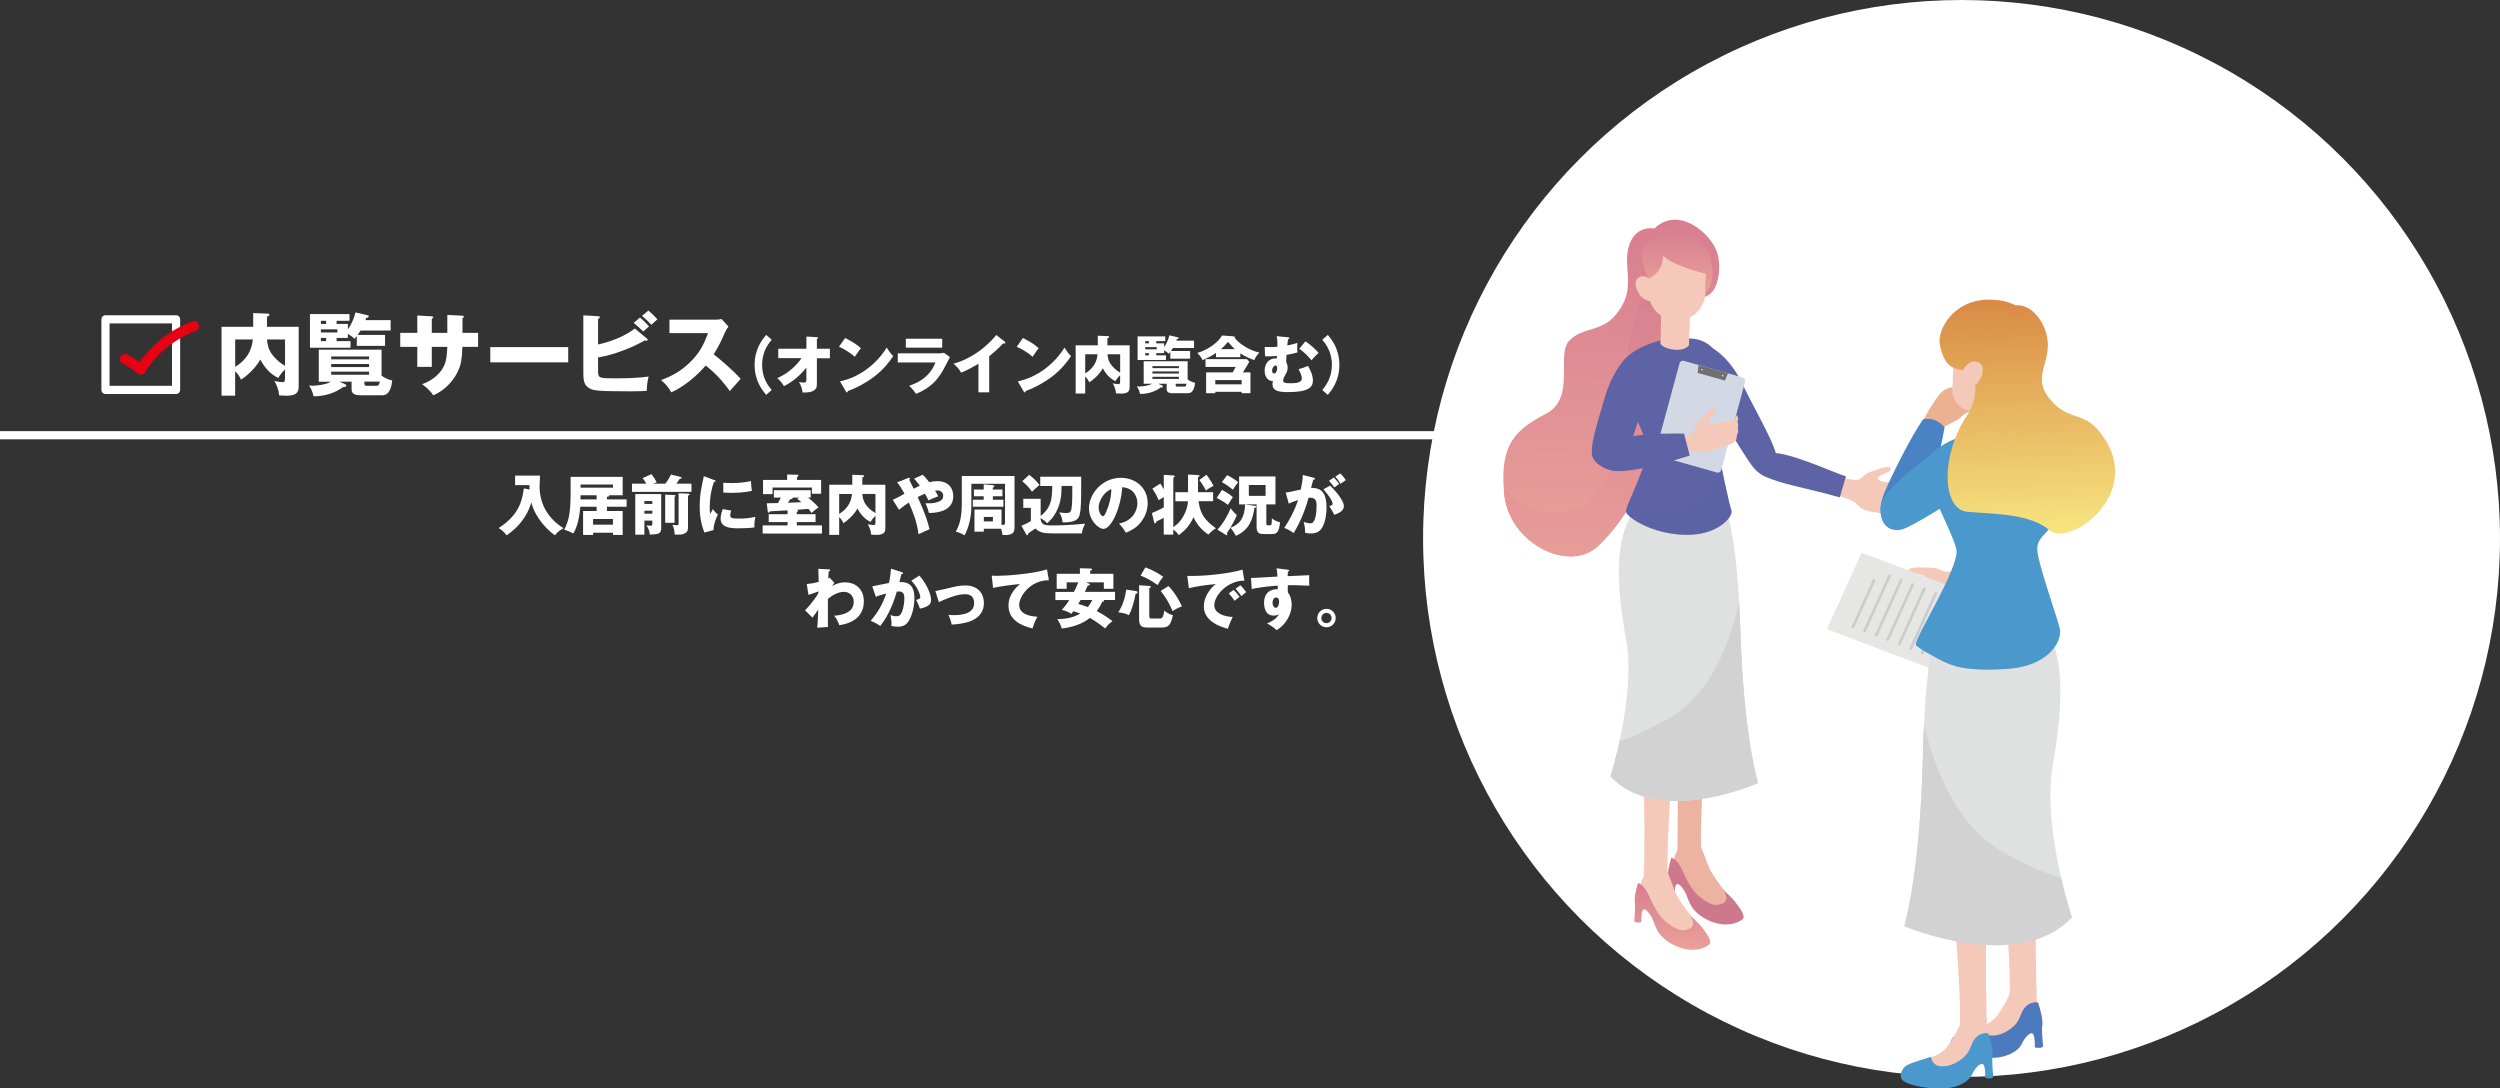 <?xml version="1.0" encoding="UTF-8"?><svg xmlns="http://www.w3.org/2000/svg" width="216.38mm" height="94.21mm" xmlns:xlink="http://www.w3.org/1999/xlink" viewBox="0 0 613.37 267.05"><rect x="0" y="0" width="613.37" height="267.05" fill="#333333" stroke="none"/><defs><clipPath id="d"><path d="M423.22,124.66s2.99,4.9,3.8,30.5c.81,25.6,4.32,36.95,4.32,36.95,0,0-24.5,10.91-36.21-1.62,0,0,6.34-20.07,3.81-33.75-2.52-13.69-2.34-23,.52-28.86l2.86-5.86,20.89,2.65Z" fill="none"/></clipPath><linearGradient id="e" x1="-835.18" y1="202.43" x2="-835.18" y2="218.44" gradientTransform="translate(-418.65 -8.65) rotate(-178.41) scale(1 -1)" gradientUnits="userSpaceOnUse"><stop offset="0" stop-color="#d77e90"/><stop offset="1" stop-color="#eaa199"/></linearGradient><linearGradient id="f" x1="-816.44" y1="39.5" x2="-816.44" y2="122.79" xlink:href="#e"/><clipPath id="g"><path d="M405.98,56.01s2.45-2.8,6.49-1.96c4.05,.83,7.98,4.91,8.91,8.19s.44,9.44-2.98,10.55c-3.43,1.12-7.91,5.39-7.48,9.99s.99,28.85-5.03,34.23c-6.02,5.38-7.02,10.62-13.94,17.06-6.92,6.43-21.61-.54-22.89-12.84-1.27-12.3,2.89-15.9,10.28-19.74,7.39-3.84,2.32-14.52,5.73-17.97,3.41-3.45,7.76-1.9,11.42-6.39,3.66-4.49,2.97-7.92,2.71-12.54-.25-4.63,1.63-9.14,6.76-8.56Z" fill="none"/></clipPath><linearGradient id="h" x1="-813.85" y1="52.97" x2="-813.85" y2="131.9" xlink:href="#e"/><clipPath id="i"><path d="M410.92,83.07c-6.94,.34-13.51,4.46-13.76,7.84s5.99,14.39,6.9,18.24c.91,3.85-5.55,15.26-5.12,16.5,.43,1.24,6.1,5.33,14.4,5.56,8.3,.24,11.94-4.62,11.47-5.91s-2.97-12.47-3.29-16.02,3.79-4.06,3.95-8.54-1.79-11.94-5.13-15.22c-2.49-2.45-4.74-2.69-9.42-2.46Z" fill="none"/></clipPath><linearGradient id="j" x1="-831.91" y1="42.19" x2="-831.91" y2="57.12" xlink:href="#e"/><linearGradient id="k" x1="-289.74" y1="240.99" x2="-289.74" y2="254.15" gradientTransform="translate(770.24 -5.14) rotate(-2.1)" xlink:href="#e"/><clipPath id="l"><path d="M475.77,152.16s-3.35,5.47-4.02,33.94c-.67,28.47-4.55,41.12-4.55,41.12,0,0,27.96,11.88,41.13-2.17,0,0-7.4-22.24-4.67-37.49,2.73-15.24,2.43-25.59-.88-32.08l-3.3-6.48-23.72,3.16Z" fill="none"/></clipPath><linearGradient id="m" x1="-418.69" y1="66.2" x2="-418.69" y2="82.79" gradientTransform="translate(73.29 -5.14) rotate(-177.9) scale(1 -1)" xlink:href="#e"/><linearGradient id="n" x1="-103.4" y1="74.6" x2="-103.4" y2="132.62" gradientTransform="translate(597.02 -5.14) rotate(-2.1)" gradientUnits="userSpaceOnUse"><stop offset="0" stop-color="#d98a45"/><stop offset="1" stop-color="#f7e57f"/></linearGradient></defs><g isolation="isolate"><g id="b"><g id="c"><g><rect x="25.88" y="78.34" width="17.32" height="17.32" fill="none" stroke="#fff" stroke-linecap="round" stroke-linejoin="round" stroke-width="2"/><g><path d="M73.28,80.17v14.46c0,1.06,0,2.46-2.95,2.46-.55,0-1.3-.07-1.83-.09-.18-1.63-.64-2.6-1.17-3.52,.53,.13,1.76,.29,2.02,.29,.29,0,.57-.13,.57-.81v-2.31c-.13,.13-.95,.86-1.65,2.07-1.34-.62-3.12-1.98-4.4-4.53-1.23,2.27-3.7,4.36-4.75,4.95-.37-.84-.68-1.3-1.43-2.07v6.01h-3.34v-16.9h7.77v-3.37l3.56,.13c.26,0,.42,.13,.42,.31,0,.22-.29,.35-.59,.44v2.49h7.77Zm-15.58,9.83c3.81-2.31,4.18-5.46,4.33-6.71h-4.33v6.71Zm7.81-6.71c.11,1.41,.42,2.55,1.21,3.61,.57,.77,1.52,1.89,3.21,2.84v-6.45h-4.42Z" fill="#fff"/><path d="M88.37,96.96c-.62,0-2.11,0-2.11-1.41v-1.91h-2.99l1.19,.51c.18,.09,.51,.22,.51,.46,0,.31-.44,.35-.86,.37-1.72,1.34-4.38,2.27-7.17,2.25-.24-1.06-.59-1.87-1.12-2.68,.31,.04,.51,.09,.81,.09,.64,0,3.32-.2,4.53-.99h-2.95v-7.86h15.4v6.38c1.21,.86,2.02,1.03,2.62,1.17-.13,1.08-.46,3.63-2.4,3.63h-5.46Zm-3.01-17.49v1.34c.24-.35,1.34-1.98,1.85-4.16l3.01,.7c.15,.04,.26,.11,.26,.22,0,.26-.33,.4-.64,.42-.04,.18-.13,.4-.18,.55h6.18v2.55h-7.37c-.13,.2-.29,.46-.73,1.08h6.73v2.68h-6.93v-2.44c-.11,.18-.4,.53-.53,.73-.48-.46-.68-.64-1.67-1.23v.99h-2.75v.79h3.41v1.63h-9.95v-8.27h9.7v1.65h-3.17v.77h2.75Zm-5.35,0v-.77h-1.28v.77h1.28Zm-1.28,1.32v.77h4.05v-.77h-4.05Zm0,2.11v.79h1.28v-.79h-1.28Zm11.82,5.26v-.7h-9.29v.7h9.29Zm-9.29,1.14v.75h9.29v-.75h-9.29Zm0,1.89v.75h9.29v-.75h-9.29Zm11.24,3.45c.35,0,.53-.24,.68-1.01h-3.78v.51c0,.29,.11,.51,.53,.51h2.57Z" fill="#fff"/><path d="M109.75,77.26l3.72,.2c.18,0,.33,.07,.33,.22,0,.24-.22,.35-.33,.4v3.59h3.83v3.43h-3.85c-.11,3.32-.48,4.4-.68,4.97-1.01,2.9-3.48,5.7-6.49,6.91-.86-1.39-2.16-2.31-2.71-2.73,3.85-1.36,5.13-3.96,5.39-4.53,.64-1.43,.7-2.84,.79-4.62h-3.81v4.91h-3.56v-4.91h-4.18v-3.43h4.18v-4.27l3.45,.2c.2,.02,.46,.02,.46,.26,0,.15-.18,.24-.35,.35v3.45h3.81v-4.4Z" fill="#fff"/><path d="M139.41,85.16v3.74h-19.12v-3.74h19.12Z" fill="#fff"/><path d="M158.66,83.01c.13,.11,.26,.22,.26,.33s-.15,.26-.33,.26c-.11,0-.18-.02-.44-.07-2.95,1.76-7.92,3.65-11.42,4.16v3.5c0,1.63,.53,1.63,4.29,1.63,2.71,0,5.41-.07,8.12-.44-.33,1.32-.44,2.38-.46,3.52-.79,.04-1.91,.11-3.92,.11-8.82,0-9.24-.24-10.19-.77-1.28-.7-1.45-1.98-1.45-3.67v-14.21l3.61,.22c.26,.02,.44,.02,.44,.22,0,.22-.22,.35-.44,.48v6.23c2.4-.51,6.29-1.76,9.02-3.92l2.9,2.42Zm-1.65-5.1c.68,.53,1.8,1.65,2.24,2.16-.13,.11-.97,.84-1.43,1.25-.31-.29-1.39-1.36-2.35-2.11l1.54-1.3Zm2.05-1.72c.68,.53,1.8,1.63,2.22,2.16-.4,.33-1.08,.97-1.47,1.34-.26-.31-1.3-1.36-2.29-2.2l1.54-1.3Z" fill="#fff"/><path d="M164.25,81.73v-3.3h11.24c.35,0,1.14-.04,1.52-.18l1.72,1.87c-.18,.22-.51,.68-.84,1.41-.81,1.85-1.69,3.7-2.79,5.39,.92,.7,4.95,4.05,6.6,6.03-.73,.84-1.91,2.16-2.64,2.99-.81-1.12-2.66-3.7-5.92-6.27-2.11,2.53-5.57,5.37-8.45,6.58-.84-1.39-1.3-2-2.51-3.01,2.84-1.01,5.02-2.31,7.15-4.4,2.51-2.42,3.41-4.58,4.4-7.11h-9.48Z" fill="#fff"/><path d="M189.34,83.35c-.77,.92-2.36,2.86-2.36,6.17s1.59,5.25,2.36,6.17l-1.37,1.19c-.92-1.11-2.83-3.43-2.83-7.36s1.91-6.25,2.83-7.36l1.37,1.19Z" fill="#fff"/><path d="M190.95,87.89v-2.33h6.9v-2.99l2.57,.15c.17,.02,.29,.02,.29,.17,0,.14-.17,.23-.29,.28v2.39h3.19v2.33h-3.19v6.34c0,.77-.17,1.32-1.02,1.72-.15,.08-.94,.43-2.48,.35-.18-1.14-.37-1.69-.89-2.6,.55,.12,.82,.17,1.15,.17,.63,0,.66-.29,.66-.91v-2.79c-2.23,2.88-4.67,4.14-5.5,4.57-.06-.09-.72-1.28-1.66-1.96,2.89-1.23,4.96-3.4,5.97-4.91h-5.71Z" fill="#fff"/><path d="M207.36,82.92c2.59,1.32,3.39,2.09,3.85,2.52-.37,.45-.48,.62-1.49,2.09-1.65-1.42-3.11-2.11-3.88-2.46l1.52-2.16Zm-1.26,10.64c4.39-.91,8.71-3.88,11.46-8.28,.66,1.05,.92,1.43,1.59,2.09-.89,1.32-2.31,3.26-4.79,5.13-1.4,1.06-3.86,2.56-6.34,3.43,0,.17-.08,.34-.22,.34-.09,0-.15-.05-.25-.21l-1.45-2.49Z" fill="#fff"/><path d="M230.26,86.69c.48,0,.88-.02,1.32-.14l1.49,1.06c-.26,.49-1.39,2.68-1.63,3.11-1.56,2.72-3.22,4.46-6.7,5.91-.43-.72-1.2-1.54-1.68-1.99,1.42-.49,4.93-1.71,6.45-5.71h-9.24v-2.25h9.98Zm.91-3.59v2.2h-8.93v-2.2h8.93Z" fill="#fff"/><path d="M242.71,96.25h-2.65v-7.01c-1.37,.83-2.77,1.6-4.26,2.19-.45-.85-1.14-1.62-1.85-2.2,5.87-1.66,9.55-5.85,10.48-7.05l2.05,1.62c.09,.06,.18,.15,.18,.29s-.12,.2-.25,.2c-.08,0-.14,0-.31-.05-1.09,1.31-3.31,3.08-3.4,3.16v8.85Z" fill="#fff"/><path d="M250.98,82.92c2.59,1.32,3.39,2.09,3.85,2.52-.37,.45-.48,.62-1.49,2.09-1.65-1.42-3.11-2.11-3.88-2.46l1.52-2.16Zm-1.26,10.64c4.39-.91,8.71-3.88,11.46-8.28,.66,1.05,.92,1.43,1.59,2.09-.89,1.32-2.31,3.26-4.79,5.13-1.4,1.06-3.86,2.56-6.34,3.43,0,.17-.08,.34-.22,.34-.09,0-.15-.05-.25-.21l-1.45-2.49Z" fill="#fff"/><path d="M277.16,84.73v10.12c0,.74,0,1.72-2.06,1.72-.38,0-.91-.05-1.28-.06-.12-1.14-.45-1.82-.82-2.46,.37,.09,1.23,.2,1.42,.2,.2,0,.4-.09,.4-.57v-1.62c-.09,.09-.66,.6-1.16,1.45-.94-.43-2.19-1.39-3.08-3.17-.86,1.58-2.59,3.05-3.33,3.46-.26-.58-.48-.91-1-1.45v4.2h-2.34v-11.82h5.43v-2.36l2.49,.09c.18,0,.29,.09,.29,.22,0,.15-.2,.25-.42,.31v1.74h5.43Zm-10.9,6.88c2.66-1.62,2.93-3.82,3.03-4.7h-3.03v4.7Zm5.47-4.7c.08,.99,.29,1.79,.85,2.52,.4,.54,1.06,1.32,2.25,1.99v-4.51h-3.09Z" fill="#fff"/><path d="M287.72,96.48c-.43,0-1.48,0-1.48-.99v-1.34h-2.09l.83,.35c.12,.06,.35,.15,.35,.32,0,.22-.31,.25-.6,.26-1.2,.94-3.06,1.59-5.02,1.57-.17-.74-.42-1.31-.79-1.88,.21,.03,.35,.06,.57,.06,.45,0,2.33-.14,3.17-.69h-2.06v-5.5h10.78v4.46c.85,.6,1.42,.72,1.83,.82-.09,.75-.32,2.54-1.68,2.54h-3.82Zm-2.11-12.24v.94c.17-.25,.94-1.39,1.29-2.91l2.11,.49c.11,.03,.18,.08,.18,.15,0,.18-.23,.28-.45,.29-.03,.12-.09,.28-.12,.38h4.33v1.79h-5.16c-.09,.14-.2,.32-.51,.75h4.71v1.88h-4.85v-1.71c-.08,.12-.28,.37-.37,.51-.34-.32-.48-.45-1.17-.86v.69h-1.92v.55h2.39v1.14h-6.96v-5.79h6.79v1.16h-2.22v.54h1.92Zm-3.74,0v-.54h-.89v.54h.89Zm-.89,.92v.54h2.83v-.54h-2.83Zm0,1.48v.55h.89v-.55h-.89Zm8.27,3.68v-.49h-6.5v.49h6.5Zm-6.5,.8v.52h6.5v-.52h-6.5Zm0,1.32v.52h6.5v-.52h-6.5Zm7.87,2.42c.25,0,.37-.17,.48-.71h-2.65v.35c0,.2,.08,.35,.37,.35h1.8Z" fill="#fff"/><path d="M304.31,87.64h-5.97v-1.05c-1.25,.85-2.33,1.35-3.29,1.77-.29-.66-.77-1.25-1.29-1.76,.82-.25,4.33-1.45,6.08-4.29l2.77,.2c.14,.01,.38,.08,.38,.26,0,.05-.02,.12-.03,.15,.52,.75,2.71,2.8,6.02,3.6-.65,.72-.92,1.08-1.25,1.83-.96-.34-2.08-.8-3.42-1.66v.94Zm-6.14,8.48v.35h-2.25v-5.11h6.51c.43-.74,.49-.85,.75-1.34h-7.41v-1.91h10.15l.6,.63c-.45,.8-.72,1.26-1.57,2.62h1.85v5.11h-2.17v-.35h-6.47Zm6.47-1.82v-1.05h-6.47v1.05h6.47Zm-1.68-8.65c-.38-.35-.68-.63-1.68-1.77-.25,.29-.85,1.03-1.72,1.77h3.4Z" fill="#fff"/><path d="M315.98,82.75c.14,.02,.37,.05,.37,.23,0,.15-.11,.2-.35,.26-.05,.34-.14,1.25-.17,1.51,1.28-.23,2.11-.52,2.46-.63-.02,.34-.03,.8-.03,1.14,0,.49,.05,.89,.08,1.2-.94,.28-1.59,.42-2.69,.6-.05,.52-.06,.68-.08,1.75,.14,.29,.35,.72,.35,1.37,0,.6-.15,1.02-.37,1.4-.4,.72-.74,1.34-.74,1.8,0,.43,.28,.65,1.85,.65,1.48,0,2.74-.2,2.74-1.2,0-.62-.28-1.22-.79-2.26,.63-.15,1.65-.49,2.28-.82,1.09,1.83,1.23,2.94,1.23,3.62,0,1.69-1.17,2.83-6.13,2.83-2.59,0-3.79-.43-3.79-1.96,0-.32,.08-.54,.12-.74-.75,.05-2.05-.57-2.05-2.57,0-1.52,.91-3,2.65-3,.14,0,.23,0,.34,.02,.02-.09,.03-.54,.03-.63-.49,.05-1.96,.15-2.91,.09l-.09-2.29c.35,.02,.74,.03,1.31,.03,.79,0,1.34-.03,1.79-.08,.05-1.66-.01-1.89-.18-2.6l2.77,.28Zm-3.88,8.18c0,.42,.23,.71,.51,.71,.46,0,.75-.71,.75-1.31,0-.12,0-.66-.46-.66-.35,0-.8,.65-.8,1.26Zm8.16-7.17c1.05,.58,2.63,2.06,3.25,2.83-.63,.55-.83,.77-1.75,1.8-.23-.29-1.45-1.82-2.99-2.8l1.49-1.83Z" fill="#fff"/><path d="M325.78,82.16c.92,1.11,2.83,3.43,2.83,7.36s-1.91,6.25-2.83,7.36l-1.36-1.19c.75-.92,2.34-2.86,2.36-6.17,0-3.31-1.6-5.25-2.36-6.17l1.36-1.19Z" fill="#fff"/></g><path d="M30.04,89.15c1.3,.68,2.52,1.47,3.65,2.41,.61,.51,1.52,.49,1.96-.25,2.74-4.58,7.3-8.25,12.31-10.07,1.5-.54,.85-2.96-.66-2.41-5.63,2.04-10.72,6.06-13.8,11.22l1.96-.25c-1.29-1.08-2.66-2.02-4.15-2.8s-2.69,1.41-1.26,2.16h0Z" fill="#e60012"/><g><path d="M129.92,120.09c-.02-.54-.02-.69-.03-1.06h-3.51v-2.35h6.11c-.02,.42-.11,2.26-.11,2.62,0,4.87,2.59,8.26,5.87,10.28-.94,.54-1.54,1.01-2.1,1.75-1.98-1.38-4.88-4.39-5.79-8.07-.53,1.79-1.78,5.11-6.05,8.08-.7-.86-1.12-1.26-1.97-1.79,4.91-3.15,5.76-6.55,6.19-9.72l1.38,.26Z" fill="#fff"/><path d="M153.74,122.52v1.81h-4.83v1.04h3.86v5.87h-2.37v-.53h-4.88v.53h-2.46v-5.87h3.33v-1.04h-4.03c-.02,.38-.27,4.37-1.71,6.55-.98-.51-1.3-.66-2.23-.9,1.01-2.06,1.58-3.58,1.58-9.22v-3.76h12.77v4.51h-3.36s.06,.06,.06,.1c0,.22-.38,.27-.56,.29v.62h4.83Zm-7.36,0v-1.01h-3.94c0,.45,0,.53-.02,1.01h3.95Zm-3.94-3.65v.77h7.96v-.77h-7.96Zm3.07,9.86h4.88v-1.39h-4.88v1.39Z" fill="#fff"/><path d="M163.24,118.68c.14-.18,.86-1.14,1.38-2.26l2.4,.61c.11,.03,.22,.08,.22,.19,0,.18-.22,.26-.46,.22-.42,.66-.58,.93-.8,1.23h3.67v2h-14.6v-2h3.52c-.42-.75-.66-1.06-.91-1.36l2.16-.98c.56,.69,.9,1.23,1.3,2l-.86,.34h2.99Zm-5.14,9.03v3.46h-2.24v-9.96h6.37v8.39c0,1.31-.69,1.5-2.8,1.57-.06-.86-.32-1.47-.82-2.27,.24,.02,.72,.08,.96,.08,.3,0,.48-.03,.48-.51v-.75h-1.95Zm1.95-4.07v-.71h-1.95v.71h1.95Zm0,2.38v-.72h-1.95v.72h1.95Zm5.46-4.56c.14,0,.24,.05,.24,.16,0,.08-.1,.18-.24,.27v6.37h-2.31v-6.9l2.31,.1Zm3.38-.34c.14,0,.29,.03,.29,.18,0,.11-.18,.21-.38,.32v7.64c0,.59,0,1.1-.69,1.55-.58,.38-1.26,.37-2.59,.35,0-.61-.13-1.54-.53-2.4,.27,.03,.86,.11,1.1,.11,.4,0,.4-.26,.4-.45v-7.41l2.4,.11Z" fill="#fff"/><path d="M175.17,117.75c.3,.11,.43,.16,.43,.27,0,.14-.32,.18-.43,.19-.48,1.42-1.04,3.25-1.04,6.61,0,.66,.03,.83,.11,1.28,.1-.18,.48-.88,.67-1.2,.46,.72,.98,1.14,1.23,1.31-.4,.75-1.14,2.61-1.06,3.83l-2.27,.61c-.54-1.5-1.14-3.28-1.14-6.4,0-2.9,.45-4.88,1.02-7.43l2.46,.93Zm4.23,7.52c-.1,.27-.24,.82-.24,1.14,0,.7,.38,.82,2.22,.82,1.07,0,2.48-.06,3.95-.43-.29,1.18-.24,2.38-.24,2.61-1.1,.16-2.91,.21-4.05,.21-2.38,0-4.23-.42-4.23-2.37,0-.21,0-1.12,.53-2.35l2.05,.38Zm-1.94-6.83c.48,.03,1.12,.08,2.08,.08,2.64,0,4.1-.37,4.71-.51,.02,.26,.08,1.67,.22,2.43-.66,.13-2.34,.48-4.93,.48-.94,0-1.57-.05-2.08-.08v-2.4Z" fill="#fff"/><path d="M195.49,126.15h4.61v1.94h-4.61v.82h6.18v1.99h-14.55v-1.99h6.11v-.82h-4.63v-1.94h4.63v-.94c-1.86,.11-2.11,.13-4.34,.24-.03,.1-.1,.32-.29,.32-.18,0-.22-.21-.24-.34l-.24-1.95c.9-.02,2.15-.05,2.77-.06,.35-.66,.51-.94,.69-1.33h-1.71v-1.83h9.03v1.83h-.66c.56,.42,2,1.62,2.58,2.4-.42,.26-1.38,.99-1.71,1.38-.18-.27-.38-.58-.75-1.02-1.39,.13-1.54,.13-2.85,.22,.21,.05,.3,.08,.3,.21s-.08,.19-.32,.32v.56Zm5.97-8.4v3.39h-2.26v-1.52h-9.65v1.62h-2.34v-3.49h5.91v-1.33l2.53,.05c.14,0,.24,.06,.24,.21,0,.13-.1,.19-.32,.32v.75h5.89Zm-5.44,4.34h-1.57s.03,.06,.03,.1c0,.22-.3,.27-.61,.32-.05,.08-.37,.54-.56,.83,2-.06,2.22-.08,3.33-.13-.66-.53-.72-.58-1.02-.8l.4-.32Z" fill="#fff"/><path d="M217.22,118.92v10.52c0,.77,0,1.79-2.14,1.79-.4,0-.95-.05-1.33-.06-.13-1.18-.46-1.89-.85-2.56,.38,.1,1.28,.21,1.47,.21,.21,0,.42-.1,.42-.59v-1.68c-.1,.1-.69,.62-1.2,1.5-.98-.45-2.27-1.44-3.2-3.3-.9,1.65-2.69,3.17-3.46,3.6-.27-.61-.5-.94-1.04-1.5v4.37h-2.43v-12.29h5.65v-2.45l2.59,.1c.19,0,.3,.1,.3,.22,0,.16-.21,.26-.43,.32v1.81h5.65Zm-11.33,7.16c2.77-1.68,3.04-3.97,3.15-4.88h-3.15v4.88Zm5.68-4.88c.08,1.02,.3,1.86,.88,2.62,.42,.56,1.1,1.38,2.34,2.06v-4.69h-3.22Z" fill="#fff"/><path d="M219.04,122.63c.75-.32,1.26-.59,2.87-1.5-.58-1.04-.98-1.78-1.79-2.8l2.66-1.04c.06-.03,.14-.06,.26-.06,.1,0,.22,.02,.22,.21,0,.11-.1,.18-.19,.24,.29,.64,.78,1.62,1.09,2.22,.43-.22,.77-.4,1.52-.74-.67-.93-1.06-1.33-1.42-1.71l2.11-.98c.3,.27,.78,.74,1.62,1.84,.64-.16,1.25-.26,1.92-.26,3.09,0,3.97,2.03,3.97,3.67,0,3.57-3.65,4.11-5.96,4.15-.27-1.01-.4-1.41-.86-2.4,1.14,.05,1.76,0,2.38-.13,1.97-.43,1.97-1.26,1.97-1.73,0-.8-.62-1.28-1.39-1.28-.19,0-.46,.03-.61,.05,.37,.58,.59,1.02,.77,1.38-.91,.32-1.82,.74-2.42,1.01-.18-.43-.35-.86-.8-1.63-.75,.29-1.31,.56-1.81,.82,1.76,3.75,2.62,6.53,2.91,7.88-.43,.16-2.32,1.06-2.71,1.23-.37-3.15-1.39-5.51-2.38-7.78-.99,.67-1.18,.82-2.39,1.78l-1.54-2.42Z" fill="#fff"/><path d="M241.38,129.72v.72h-2.3v-5.43h6.64v3.76c.85,.06,.86-.03,.86-.83v-9.24h-8.26v5.59c0,2.35-.54,4.99-1.68,7.06-.82-.53-1.49-.75-2.13-.93,1.2-2.13,1.47-4.23,1.47-7.33v-6.31h12.93v12.49c0,.98,0,2.18-2.94,1.99-.08-.54-.16-1.06-.38-1.54h-4.21Zm4.56-9.62v1.65h-2.34v.85h2.59v1.73h-7.51v-1.73h2.67v-.85h-2.4v-1.65h2.4v-1.26l2.22,.19c.14,.02,.38,.05,.38,.26,0,.16-.14,.24-.37,.38v.43h2.34Zm-4.56,6.72v1.1h2.23v-1.1h-2.23Z" fill="#fff"/><path d="M255.22,119.22v-2.26h10.05c0,5.65,0,7.79-.38,9.33-.42,1.7-2.1,1.87-4.19,1.87-.06-.88-.3-1.55-.8-2.46,.59,.1,1.07,.16,1.65,.16,.64,0,1.2,0,1.36-1.2,.18-1.26,.18-2.66,.18-5.44h-2.64c-.03,1.92-.06,3.79-1.14,6.02-.9,1.87-2,2.79-2.42,3.14-.4-.48-.94-.9-1.57-1.28v.32c.22,1.49,1.25,1.49,2.98,1.49s3.86-.06,7.92-.42c-.72,1.49-.74,1.95-.75,2.37h-7.3c-2.03,0-3.27-.22-4.11-1.22-.29,.21-1.52,1.04-1.78,1.22-.03,.29-.1,.45-.24,.45s-.26-.18-.3-.27l-1.14-2.05c.35-.16,1.65-.67,2.32-1.17v-3.22h-1.86v-2.22h4.26v4.21c2.74-2.18,2.79-4.42,2.85-7.36h-2.95Zm-2.72-2.72c1.22,.93,1.5,1.22,2.54,2.47-.21,.19-1.15,1.01-1.33,1.17-.22,.21-.35,.35-.51,.51-.75-1.12-1.31-1.63-2.39-2.59l1.68-1.55Z" fill="#fff"/><path d="M274.56,128.44c3.47-.64,4.5-3.33,4.5-4.99,0-1.3-.69-3.68-3.7-3.92-.5,5.86-2.91,10.23-4.61,10.23-1.25,0-3.57-2.11-3.57-5.07,0-3.44,3.14-7.46,7.84-7.46,3.5,0,6.56,2.38,6.56,6.21,0,.74-.06,2.79-1.89,4.95-.98,1.14-2.11,1.73-3.47,2.32-.53-.93-.88-1.41-1.67-2.26Zm-5.01-3.95c0,1.23,.69,2.16,1.02,2.16,.38,0,.69-.72,.86-1.14,.69-1.58,1.22-3.42,1.23-5.51-1.86,.69-3.12,3.04-3.12,4.48Z" fill="#fff"/><path d="M288.37,122.97v-2.22h3.11v-4.32l2.53,.13c.14,0,.29,.02,.29,.19,0,.16-.13,.21-.37,.32v3.68h3.71v2.22h-3.58c.43,3.2,1.58,4.69,4.26,6.64-.67,.37-1.42,1.07-1.86,1.55-1.09-.72-2.71-2.14-3.62-4.26-1.1,2.23-1.95,3.07-3.62,4.4-.51-.72-.79-.94-1.36-1.39v1.25h-2.34v-4.13c-.59,.34-1.44,.74-1.76,.88-.11,.34-.21,.5-.38,.5-.13,0-.18-.11-.22-.3l-.54-2.23c.67-.29,1.62-.7,2.91-1.39v-2.51c-.9,.48-1.02,.58-1.23,.74-.69-1.49-.82-1.7-1.57-2.83l1.94-1.26c.16,.22,.38,.54,.86,1.41v-3.54l2.42,.16c.16,.02,.26,.06,.26,.21,0,.16-.18,.26-.34,.32v12.15c.98-.72,1.75-1.34,2.59-2.93,.74-1.41,.94-2.46,1.01-3.43h-3.09Zm7.63-6.5c.58,.72,1.38,1.97,1.73,2.74-.54,.24-1.54,.86-1.84,1.14-.85-1.55-1.31-2.18-1.63-2.59l1.74-1.28Z" fill="#fff"/><path d="M299.79,120.21c.9,.38,2.3,1.39,2.69,1.73-.16,.24-.82,1.3-1.22,1.94-.61-.5-1.23-.93-2.75-1.71l1.28-1.95Zm-1.09,9.73c1.41-1.52,2.45-3.34,3.25-5.25,.4,.62,.96,1.23,1.52,1.67-.38,1.01-1.63,3.31-2.43,4.39,.03,.13,.06,.26,.06,.37,0,.13-.03,.19-.1,.19-.08,0-.19-.05-.27-.1l-2.03-1.26Zm2.38-13.38c.48,.24,1.71,.91,2.69,1.73-.4,.51-1.01,1.41-1.28,1.86-.4-.34-1.74-1.39-2.71-1.86l1.3-1.73Zm6.87,7.55c.08,.02,.29,.03,.29,.22s-.19,.22-.48,.26c-.35,2.67-1.17,5.38-4.53,6.88-.46-.85-.78-1.33-1.34-1.97,2.58-.99,3.47-2.75,3.59-5.73l2.48,.34Zm2.74,4.24c0,.5,.08,.54,.45,.54h.32c.48,0,.58,0,.59-1.7,.38,.27,1.06,.75,2.02,.96-.3,2.56-.83,2.88-2.13,2.88h-1.62c-1.22,0-2.02-.08-2.02-1.79v-5.49h-4.29v-6.85h8.92v6.85h-2.24v4.59Zm-.18-9.36h-4.11v2.67h4.11v-2.67Z" fill="#fff"/><path d="M322.24,117.2c.29,.06,.38,.1,.38,.27,0,.21-.21,.21-.42,.22-.08,.32-.45,1.66-.53,2.02,2.83-.11,3.79,1.65,3.79,4.75,0,.26,0,3.68-1.33,5.36-.35,.45-1.02,1.06-2.58,1.06-.71,0-1.02-.1-1.36-.19,0-1.17-.02-1.38-.34-2.61,1.01,.27,1.34,.32,1.68,.32,1.31,0,1.49-2.88,1.49-4.48,0-.64-.05-1.81-1.5-1.81-.16,0-.32,.02-.48,.03-.82,3.04-2.02,5.97-3.65,8.66-.48-.4-1.04-.77-2.3-1.28,1.31-1.98,2.61-4.4,3.38-6.82-.99,.29-1.5,.5-2.27,.86l-.75-2.71c.64-.06,1.34-.22,3.7-.75,.29-1.41,.46-2.27,.48-3.57l2.61,.66Zm4.11,1.94c1.01,1.01,1.97,2.11,2.59,3.09,.59,.91,.77,1.44,.77,2,0,1.2-1.39,1.71-2.35,2.08-.35-.78-.96-1.75-1.22-2.13,.61-.19,.82-.26,.82-.61,0-.77-1.57-2.79-2.26-3.52l1.65-.91Zm.9-1.99c.71,.72,.99,1.12,1.31,1.58-.37,.26-.45,.32-1.17,.85-.16-.21-.96-1.26-1.31-1.63l1.17-.8Zm1.6-.99c.88,.9,1.18,1.38,1.34,1.63-.35,.26-.93,.66-1.3,.91-.45-.8-.72-1.18-1.28-1.76l1.23-.78Z" fill="#fff"/><path d="M204.71,143.02c-.21,.22-.43,.53-.54,.78,1.26-.77,2.32-.93,3.22-.93,2.26,0,4.55,1.46,4.55,4.67,0,4.96-4.91,5.68-6.02,5.84-.51-1.3-.72-1.68-1.26-2.32,1.74-.11,4.8-.66,4.8-3.38,0-1.63-1.17-2.48-2.42-2.48-1.36,0-2.85,.85-3.92,1.74v6.88l-2.61,.19c.18-2,.22-3.94,.24-4.43-.46,.66-1.3,1.82-1.41,1.95l-1.82-1.79c2.11-2.21,3.06-3.84,3.26-4.19v-.46c-.45,.21-1.44,.58-2.43,.85l-.42-2.67c1.04-.06,2.21-.3,2.93-.5,0-.51-.08-2.75-.08-3.22l2.43,.14c.3,.02,.48,.03,.48,.24,0,.18-.14,.19-.35,.22-.11,.96-.13,1.36-.14,1.74,.1-.05,.14-.08,.34-.16l1.18,1.26Z" fill="#fff"/><path d="M221.24,140.38c.18,.05,.32,.1,.32,.24,0,.22-.34,.26-.43,.26-.24,1.09-.34,1.5-.45,1.92,1.38,0,3.67,.05,3.67,3.92,0,2.64-.83,4.9-1.6,5.92-.27,.37-.93,1.12-2.37,1.12-.5,0-1.22-.06-1.7-.18,.02-.18,.05-.32,.05-.59,0-.24-.02-.91-.24-2.15,.37,.21,.78,.35,1.39,.35,.43,0,.69-.06,.94-.3,.54-.48,1.06-2.27,1.06-4.26,0-1.65-1.15-1.55-1.84-1.5-1.26,4.34-2.77,6.77-4.07,8.45-.67-.5-1.71-1.02-2.35-1.26,1.7-1.97,3.03-4.23,3.81-6.71-.77,.19-2.03,.56-2.54,.82l-.88-2.58c.66-.13,3.5-.72,4.1-.82,.34-1.54,.43-2.71,.5-3.51l2.64,.85Zm4.32,.83c1.76,1.97,2.88,4.64,2.88,5.91,0,.83-.27,1.28-1.14,1.7-.14,.06-.78,.37-1.6,.5-.34-.94-.53-1.41-.93-2.15,.43-.1,1.02-.22,1.02-.74,0-.4-.4-1.46-.83-2.19-.42-.72-1.02-1.39-1.36-1.78l1.95-1.25Z" fill="#fff"/><path d="M229.49,145.02c.62-.11,2.35-.51,3.2-.72,1.78-.42,2.79-.66,4.13-.66,3.63,0,4.58,2.54,4.58,4.29,0,2.48-1.57,3.86-3.52,4.56-1.12,.4-2.96,.7-4.4,.75-.18-.98-.35-1.42-.78-2.4,.34,.05,.74,.08,1.34,.08,2.34,0,4.96-.5,4.96-2.96,0-1.73-1.1-2.18-2.23-2.18-2.24,0-5.09,1.33-6.42,1.95l-.86-2.72Z" fill="#fff"/><path d="M257.35,142.36c-4.58-.05-7.3,3.97-7.3,6.05,0,2.66,3.62,2.85,4.47,2.9-.77,1.42-1.04,2.35-1.2,2.88-2.8-.66-5.89-2.14-5.89-5.59,0-2.95,2.21-4.79,2.83-5.3-1.25,.06-5.17,.58-6.61,.94l-.34-3.01c.35,.02,.69,.05,1.2,.05,2.35,0,8.74-.45,12.37-1.58l.46,2.66Z" fill="#fff"/><path d="M267.19,143.18c.13,.05,.21,.11,.21,.24,0,.19-.16,.21-.51,.24-.13,.22-.62,1.33-.72,1.55h7.4v2h-2.71s.03,.08,.03,.13c0,.19-.14,.26-.45,.32-.62,1.26-1.01,1.81-1.36,2.26,1.94,.99,3.39,2.11,3.89,2.48-.93,.62-1.12,.88-1.81,1.79-1.22-.96-2.3-1.76-3.76-2.59-1.95,1.57-4.37,2.29-6.9,2.61-.27-.94-.51-1.39-1.1-2.32,2.72,.02,4.5-.67,5.65-1.38-.78-.27-1.3-.43-1.73-.54-.08,.11-.29,.4-.46,.64-.8-.58-1.86-.86-2.34-.99,.91-.98,1.54-1.92,1.83-2.4h-3.41v-2h4.56c.34-.66,.75-1.57,1.06-2.35h-2.85v1.58h-2.45v-3.67h5.7v-1.36l2.64,.06c.06,0,.32,.03,.32,.26,0,.19-.26,.27-.45,.29v.75h5.7v3.67h-2.34v-1.58h-4.39l.75,.32Zm-2.06,4.03c-.18,.3-.38,.62-.59,.96,.66,.18,1.44,.4,2.35,.77,.26-.3,.61-.75,1.09-1.73h-2.85Z" fill="#fff"/><path d="M278.69,145.02c.16,.03,.43,.08,.43,.32,0,.26-.32,.32-.5,.35-.29,1.58-.93,4.11-1.68,5.25-.75-.42-1.26-.54-2.56-.72,1.06-1.63,1.67-3.55,1.94-5.57l2.37,.37Zm3.28-1.28c.13,.02,.38,.03,.38,.24,0,.19-.21,.26-.38,.32v6.75c0,.48,0,.71,.66,.71h1.7c.72,0,1.04,0,1.33-1.95,.46,.4,1.17,.9,2.11,1.12-.61,2.95-1.46,3.03-3.07,3.03h-3.09c-.99,0-2.14,0-2.14-1.95v-8.42l2.51,.16Zm-.94-4.53c1.91,.72,3.17,1.47,4.35,2.29-.71,.88-.86,1.17-1.36,2.05-1.33-.93-2.18-1.52-4.18-2.34l1.18-2Zm5.65,4.58c1.86,1.87,2.99,4.31,3.31,4.98-.94,.34-1.52,.64-2.3,1.17-1.04-2.54-2.18-4.02-2.93-4.95l1.92-1.2Z" fill="#fff"/><path d="M305.3,142.46c-3.95-.06-7.38,3.49-7.38,6.08,0,1.86,2.35,2.77,4.53,2.82-.35,.67-.93,2.03-1.2,2.91-1.3-.35-5.89-1.63-5.89-5.46,0-2.96,2.29-5.09,2.95-5.51-3.14,.26-5.07,.66-6.63,1.01l-.37-3.01c2.45,0,3.84,0,7.12-.37,2.32-.26,4.91-.69,6.42-1.17l.45,2.69Zm-2.66,2.27c.48,.42,1.17,1.22,1.49,1.71-.45,.32-.67,.5-1.23,.96-.61-.88-.77-1.09-1.42-1.81l1.17-.86Zm1.68-1.14c.45,.4,1.1,1.18,1.42,1.68-.4,.3-.67,.54-1.17,.99-.59-.88-.77-1.09-1.42-1.81l1.17-.86Z" fill="#fff"/><path d="M315.91,139.79c.26,.03,.4,.05,.4,.18,0,.18-.19,.24-.32,.27-.03,.29-.05,.48-.08,1.12,4.51-.19,5.01-.21,5.31-.24-.02,.34-.05,1.92,.02,2.58-2.9-.14-4.11-.14-5.28-.13-.03,1.15-.02,1.44,.02,1.78,.93,1.14,.93,2.85,.93,3.07,0,2.27-1.49,4.93-3.71,6.18-.69-.66-1.57-1.25-2.34-1.65,.48-.19,2.37-.99,2.95-2.3-.16,.13-.48,.38-1.26,.38-.26,0-1.17,0-1.73-.72-.58-.74-.69-1.78-.69-2.37,0-3.52,3.01-3.41,3.35-3.36,.02-.51,.02-.66,.02-.9-3.34,.21-5.44,.64-6.39,.83l-.18-2.71c.37,.02,.98-.02,6.5-.34-.11-1.34-.11-1.39-.22-2.03l2.72,.35Zm-3.7,8c0,1.06,.53,1.34,.82,1.34,.5,0,.79-.74,.79-1.54,0-.37-.08-.99-.72-.99-.53,0-.88,.53-.88,1.18Z" fill="#fff"/><path d="M327.71,151.63c0,1.26-1.02,2.27-2.26,2.27s-2.26-1.01-2.26-2.27,1.01-2.26,2.26-2.26,2.26,1.02,2.26,2.26Zm-3.52,0c0,.71,.56,1.26,1.26,1.26s1.26-.58,1.26-1.26-.54-1.26-1.26-1.26-1.26,.58-1.26,1.26Z" fill="#fff"/></g><circle cx="481.26" cy="132.11" r="132.11" fill="#fff"/><line y1="106.78" x2="357.52" y2="106.78" fill="none" stroke="#fff" stroke-miterlimit="10" stroke-width="2"/><g><g><path d="M411.53,208.63s.42-17.37-.39-26.58c-.81-9.22,1.77-24.23,1.77-24.23l7.25,.78s-3.32,40.28-2.81,49.2c.5,8.93-5.81,.83-5.81,.83Z" fill="#ecb3a3"/><path d="M411.53,208.63s-.95,1.75-1.02,3.04-.83,2.98,.82,4.22,3.08,2.02,4.17,3.99,4.71,5.49,7.79,4.87c3.08-.62,3.82-1.21,2.6-2.73s-5.78-6.91-6.75-9.55c-.97-2.64-1.8-4.67-1.8-4.67l-5.81,.83Z" fill="#ecb3a3"/><path d="M422.85,218.44s1.97,1.61,3,2.99,2.49,3.25,1.72,4.05c-.77,.8-4.12,2.39-8.5,.27-4.38-2.12-4.67-4.75-5.37-6.32-.7-1.57-2.01-3.1-2.47-2.35-.46,.75-.33,2.92-.33,2.92,0,0-1.33,.36-1.76-.16,0,0,.33-3.17,.13-4.76-.21-1.58,.79-4.64,.79-4.64,0,0,1.43,.26,2.62,2.97,1.19,2.71,2.67,5.34,4.23,6.54s3.19,2.29,4.57,2.05c1.38-.24,3.11-.93,1.35-3.54Z" fill="#cd788b"/><path d="M403.35,214.85s.42-17.37-.39-26.58c-.81-9.22,1.77-24.23,1.77-24.23l7.25,.78s-3.32,40.28-2.81,49.2-5.81,.83-5.81,.83Z" fill="#f4c9ba"/><path d="M423.22,124.66s2.99,4.9,3.8,30.5c.81,25.6,4.32,36.95,4.32,36.95,0,0-24.5,10.91-36.21-1.62,0,0,6.34-20.07,3.81-33.75-2.52-13.69-2.34-23,.52-28.86l2.86-5.86,20.89,2.65Z" fill="#dfe0e0"/><g clip-path="url(#d)"><path d="M428.97,130.6s-.57,33.96-18.65,45.08c-18.08,11.13-27.22,6.87-27.22,6.87l10.03,24.56,49.64-2.04-13.8-74.47Z" fill="#d2d2d3"/></g><path d="M403.35,214.85s-.95,1.75-1.02,3.04-.83,2.98,.82,4.22c1.65,1.24,3.08,2.02,4.17,3.99s4.71,5.49,7.79,4.87c3.08-.62,3.82-1.21,2.6-2.73s-5.78-6.91-6.75-9.55c-.97-2.64-1.8-4.67-1.8-4.67l-5.81,.83Z" fill="#f4c9ba"/><path d="M414.67,224.65s1.97,1.61,3,2.99c1.04,1.38,2.49,3.25,1.72,4.05-.77,.8-4.12,2.39-8.5,.27-4.38-2.12-4.67-4.75-5.37-6.32-.7-1.57-2.01-3.1-2.47-2.35-.46,.75-.33,2.92-.33,2.92,0,0-1.33,.36-1.76-.16,0,0,.33-3.17,.13-4.76-.21-1.58,.79-4.64,.79-4.64,0,0,1.43,.26,2.62,2.97s2.67,5.34,4.23,6.54c1.57,1.2,3.19,2.29,4.57,2.05,1.38-.24,3.11-.93,1.35-3.54Z" fill="url(#e)"/><path d="M405.98,56.01s2.45-2.8,6.49-1.96c4.05,.83,7.98,4.91,8.91,8.19s.44,9.44-2.98,10.55c-3.43,1.12-7.91,5.39-7.48,9.99s.99,28.85-5.03,34.23c-6.02,5.38-7.02,10.62-13.94,17.06-6.92,6.43-21.61-.54-22.89-12.84-1.27-12.3,2.89-15.9,10.28-19.74,7.39-3.84,2.32-14.52,5.73-17.97,3.41-3.45,7.76-1.9,11.42-6.39,3.66-4.49,2.97-7.92,2.71-12.54-.25-4.63,1.63-9.14,6.76-8.56Z" fill="url(#f)"/><g clip-path="url(#g)"><path d="M411.54,68s-5.59-4.62-10.46,10.39c-4.88,15.02,.46,44.82-17.8,47.27-10.39,1.4-18.53-10.21-18.53-10.21l-2.19,2.13,5.09,20.66,23.78,7.54,30.13-30.13-10-47.66Z" fill="url(#h)"/></g><path d="M410.92,83.07c-6.94,.34-13.51,4.46-13.76,7.84s5.99,14.39,6.9,18.24c.91,3.85-5.55,15.26-5.12,16.5,.43,1.24,6.1,5.33,14.4,5.56,8.3,.24,11.94-4.62,11.47-5.91s-2.97-12.47-3.29-16.02,3.79-4.06,3.95-8.54-1.79-11.94-5.13-15.22c-2.49-2.45-4.74-2.69-9.42-2.46Z" fill="#5d63a4"/><g clip-path="url(#i)"><path d="M423.59,109.02s.43,7.55-5.49,13.44c-5.91,5.89-19.16,3.19-19.16,3.19l.61,7.17,23.3,4.45,9.15-9.97-8.41-18.28Z" fill="#5d63a4" mix-blend-mode="multiply" opacity=".32"/></g><path d="M414.59,76.84l-.21,7.87s-.74,1.18-3.05,1.11c-2.32-.07-3.66-.95-3.94-1.46l.22-8.17,6.98,.65Z" fill="#f4c9ba"/><path d="M414.59,76.84l-.12,4.44s-.82,1.38-3.18,1.31c-2.36-.07-3.82-1.51-3.82-1.51l.09-3.45,7.02-.79Z" fill="#f4c9ba" mix-blend-mode="multiply"/><path d="M411.25,78.68h0c3.87,.11,7.09-3,7.19-6.96l.12-4.56c.11-3.95-2.94-7.24-6.8-7.35h0c-3.87-.11-7.09,3-7.19,6.96l-.12,4.56c-.11,3.95,2.94,7.24,6.8,7.35Z" fill="#f4c9ba"/><path d="M405.61,69.67s-1.38-2.77-3.49-1.64c-2.11,1.13,.18,6.29,3.38,5.8l.11-4.16Z" fill="#f4c9ba"/><path d="M397.92,89.03s-2.61,2.99-4.22,8.59-3.95,12.51-2.9,14.69c1.05,2.17,4.9,3.87,6.35,2.75s5.69-13.86,5.85-16.19c.15-2.33-.56-10.45-5.07-9.84Z" fill="#5d63a4"/><g><path d="M451.62,117.15s2.92,.69,4.04,.59,1.62-1.41,2.94-1.86c1.32-.45,4.92-1.96,5.26-.97s-2.15,1.24-2.85,2.03,.44,1.18,1.43,1.33,1.68,2.72,.86,5.04c-.82,2.31-1.68,2.65-3.73,2.3-2.05-.35-2.97-.7-4.03-1.94-1.06-1.24-5.16-2.23-5.16-2.23l1.26-4.29Z" fill="#f4c9ba"/><path d="M462.19,118.36s2.11-.14,3.99,0c1.88,.13,3.42,.14,3.5,.7s-.28,.73-1.37,.82-5.71,.23-5.71,.23l-.41-1.75Z" fill="#f4c9ba"/><path d="M463.23,120.45s2.11,.07,3.97,.37,3.39,.47,3.42,1.03-.35,.7-1.44,.68c-1.1-.01-5.71-.31-5.71-.31l-.24-1.78Z" fill="#f4c9ba"/><path d="M462.86,122.42s2.1,.27,3.92,.76c1.82,.49,3.33,.8,3.31,1.36s-.41,.66-1.5,.54c-1.09-.12-5.65-.87-5.65-.87l-.08-1.79Z" fill="#f4c9ba"/><path d="M459.98,123.65s2.03,.59,3.76,1.35,3.17,1.3,3.07,1.85-.5,.59-1.56,.3-5.46-1.73-5.46-1.73l.19-1.78Z" fill="#f4c9ba"/></g><path d="M420.34,85.53s4.28,2.27,7.46,9.26c2.01,4.42,8.47,15.24,8.12,17.97-.35,2.73-2.86,3.65-4.69,2.93s-11.22-17.72-11.22-17.72c0,0-4.2-10.84,.34-12.44Z" fill="#5d63a4"/><path d="M452.89,116.86c-2.79-.78-15.23-6.65-18.81-5.6-3.59,1.05-4.23,2.72-2.85,4.43s7.7,3.23,12.04,4.25,8.11,2.09,8.11,2.09l1.52-5.17Z" fill="#5d63a4"/><path d="M408.05,62.63s.64,1.17,4.36,2.62c3.72,1.45,6.15,1.91,6.15,1.91l-.12,4.56s1.81-1.31,1.75-4.89c-.06-3.58-2.23-9.27-7.49-10.08-5.26-.81-6.45,1.36-6.45,1.36,0,0-3.98,1.65-3.28,5.47,.7,3.82,1.55,4.73,1.55,4.73,0,0,3.56-1.33,3.53-5.69Z" fill="url(#j)"/><g><path d="M406.81,111.85l14.43,4.08c.46,.13,.93-.14,1.06-.61l5.86-21.63c.13-.47-.14-.95-.6-1.08l-14.43-4.08c-.46-.13-.93,.14-1.06,.61l-5.86,21.63c-.13,.47,.14,.95,.6,1.08Z" fill="#d2d9e5"/><g><polygon points="416.52 91.49 423.21 93.38 423.95 91.59 416.73 89.55 416.52 91.49" fill="#717071"/><ellipse cx="422.64" cy="92.16" rx=".2" ry=".2" fill="#dcdcdc"/><ellipse cx="417.57" cy="90.72" rx=".2" ry=".2" fill="#dcdcdc"/></g></g><g><path d="M411.02,107.66s2.92-.69,3.88-1.28,.85-2,1.84-2.99,3.58-3.97,4.3-3.24-1.39,2.08-1.68,3.1,.9,.86,1.85,.56,2.33,.19,2.59,2.64c.26,2.45,.13,2.82-1.86,3.43-1.99,.61-3.97,1.37-5.46,.73-1.49-.64-4.74,1.47-4.74,1.47l-.72-4.41Z" fill="#f4c9ba"/><path d="M421.6,103.73s3.48-.22,4.14-1.11l.21-.77s.5,.22,.5,1.02-.87,1.54-1.6,1.93-3.17,.47-3.17,.47l-.08-1.53Z" fill="#f4c9ba"/><path d="M422.07,106.78s3.75-.32,4.18-1.52,.12-1.73-.25-1.74-.23,.8-1.41,1.08c-1.18,.28-2.73,.49-2.73,.49l.22,1.7Z" fill="#f4c9ba"/><path d="M422.07,108.11s3.75-.32,4.18-1.52,.12-1.73-.25-1.74-.23,.8-1.41,1.08c-1.18,.28-2.73,.49-2.73,.49l.22,1.7Z" fill="#f4c9ba"/><path d="M421.98,109.72s3.7-.67,4.02-1.91c.32-1.24-.04-1.74-.41-1.71s-.16,.82-1.3,1.21c-1.15,.39-2.68,.75-2.68,.75l.37,1.67Z" fill="#f4c9ba"/></g><path d="M392.69,110.69s-1.51,3.46,2.72,4.7c4.24,1.24,19.17-3.62,19.17-3.62l-1.41-5.39s-10.37-.23-14.39,1.04c-4.02,1.27-5.01,1.54-6.09,3.28Z" fill="#5d63a4"/></g><g><path d="M481.39,102.12c-1.13,1.21-3.93,2.09-4.93,2.98s-.89,1.29-.89,1.29l-5.14-1.41s1.06,2.48,.87,.56,2.51-5.88,3.9-7.93c2.24-3.29,4.4-2.89,7.04-1.75s2.8,2.5,2.72,3.68c-.12,1.71-2.16,1.07-3.57,2.57Z" fill="#ebb190"/><path d="M471.82,102.89c-2.79,3.88-8.14,14.56-9.63,18.34-1.48,3.79-.57,6.42,.45,7.55s5.18,2.81,8.61-3.55c3.44-6.36,5.85-20.38,5.85-20.38,0,0-.43-.73-2.07-1.6s-3.22-.36-3.22-.36Z" fill="#4a83c4"/><g><g><path d="M482.2,138.31s-2.94,1.71-4.19,1.98-2.22-.96-3.8-.99c-1.58-.03-5.98-.43-6.03,.72s2.74,.6,3.75,1.2c1.02,.6-.09,1.4-1.11,1.9-1.02,.49-.93,3.45,.71,5.64,1.65,2.18,2.7,2.25,4.81,1.2,2.11-1.06,3-1.73,3.74-3.41s4.88-4.1,4.88-4.1l-2.77-4.13Z" fill="#f4c9ba"/><path d="M471.11,143.13s-2.34,.56-4.34,1.33-3.66,1.3-3.57,1.92,.54,.68,1.76,.41c1.22-.27,6.28-1.66,6.28-1.66l-.13-1.99Z" fill="#f4c9ba"/><path d="M470.66,145.7s-2.27,.78-4.19,1.73c-1.92,.95-3.53,1.63-3.38,2.24s.6,.62,1.79,.24,6.09-2.24,6.09-2.24l-.32-1.97Z" fill="#f4c9ba"/><path d="M471.71,147.67s-2.19,.99-4.01,2.12c-1.82,1.13-3.35,1.96-3.15,2.55s.66,.56,1.81,.07,5.85-2.81,5.85-2.81l-.5-1.93Z" fill="#f4c9ba"/><path d="M475.24,148.02s-2.01,1.31-3.64,2.7c-1.63,1.39-3.02,2.44-2.73,3s.74,.46,1.8-.2c1.06-.66,5.36-3.66,5.36-3.66l-.79-1.83Z" fill="#f4c9ba"/></g><path d="M480.72,138.43c2.77-1.76,7.19-7.65,11.43-7.74,4.24-.09,5.49,1.47,4.55,3.75-.93,2.28-6.95,6.56-10.97,8.68-.63,.34-1.36,.65-1.36,.65l-3.65-5.35Z" fill="#50558d"/><g><polygon points="484.19 146 475.68 164.75 448.23 154.36 456.74 135.61 484.19 146" fill="#e6e6e5"/><g><polygon points="460.2 142.3 454.85 154.11 454.21 153.87 459.57 142.06 460.2 142.3" fill="#ccc"/><polygon points="464.05 141.13 457.68 155.18 457.04 154.94 463.42 140.89 464.05 141.13" fill="#ccc"/><polygon points="466.88 142.2 460.51 156.25 459.88 156.01 466.25 141.96 466.88 142.2" fill="#ccc"/><polygon points="469.72 143.27 463.34 157.32 462.71 157.08 469.08 143.03 469.72 143.27" fill="#ccc"/><polygon points="472.55 144.35 466.18 158.4 465.54 158.15 471.91 144.11 472.55 144.35" fill="#ccc"/><polygon points="475.38 145.42 469.01 159.47 468.37 159.23 474.75 145.18 475.38 145.42" fill="#ccc"/><polygon points="478.21 146.49 471.84 160.54 471.2 160.3 477.58 146.25 478.21 146.49" fill="#ccc"/></g></g></g><g><path d="M499.69,244.69s-.65-19.3,.18-29.56c.83-10.26-2.26-26.92-2.26-26.92l-8.23,.94s4.17,44.74,3.69,54.67c-.48,9.93,6.61,.87,6.61,.87Z" fill="#f4c9ba"/><path d="M499.62,242.47s-.21,3.58,.67,5.56c.58,1.31-.81,2.28-1.52,3.05-1.58,1.71-1.79,1.67-3.01,3.87s-5.71,3-9.21,2.34c-3.51-.66-6.03-1.58-4.66-3.29,1.37-1.7,5.81-1.83,8.01-4.69,1.91-2.49,3.18-5.49,3.18-5.49l6.55-1.35Z" fill="#f4c9ba"/><path d="M486.03,251.75s-3.99,1.14-5.75,1.95-2.19,2.93-1.31,3.81,5.13,2.25,10.63,1.97c2.75-.14,5.61-1.58,6.39-3.33,.78-1.75,2.33-3.27,2.86-2.45s.4,3.24,.4,3.24c0,0,1.52,.38,2-.2,0,0-.41-3.53-.19-5.29s-1.05-5.46-1.05-5.46c0,0-2.65-.57-3.96,2.47-.73,1.7-.92,2.57-2.69,3.92-1.77,1.35-3.73,1.89-5.32,1.67-.59-.08-2.05-.77-2.02-2.31Z" fill="url(#k)"/><path d="M486.03,251.75s-3.99,1.14-5.75,1.95-2.19,2.93-1.31,3.81,5.13,2.25,10.63,1.97c2.75-.14,5.61-1.58,6.39-3.33,.78-1.75,2.33-3.27,2.86-2.45s.4,3.24,.4,3.24c0,0,1.52,.38,2-.2,0,0-.41-3.53-.19-5.29s-1.05-5.46-1.05-5.46c0,0-2.65-.57-3.96,2.47-.73,1.7-.92,2.57-2.69,3.92-1.77,1.35-3.73,1.89-5.32,1.67-.59-.08-2.05-.77-2.02-2.31Z" fill="#4b7abe"/></g><g><path d="M487.49,252.21s-.65-19.3,.18-29.56c.83-10.26-2.26-26.92-2.26-26.92l-8.23,.94s4.17,44.74,3.69,54.67,6.61,.87,6.61,.87Z" fill="#f4c9ba"/><path d="M487.43,250s-.21,3.58,.67,5.56c.58,1.31-.81,2.28-1.52,3.05-1.58,1.71-1.79,1.67-3.01,3.87-1.21,2.2-5.71,3-9.21,2.34-3.51-.66-6.03-1.58-4.66-3.29s5.81-1.83,8.01-4.69c1.91-2.49,3.18-5.49,3.18-5.49l6.55-1.35Z" fill="#f4c9ba"/><path d="M473.84,259.28s-3.99,1.14-5.75,1.95c-1.67,.78-2.19,2.93-1.31,3.81s5.13,2.25,10.63,1.97c2.75-.14,5.61-1.58,6.39-3.33,.78-1.75,2.33-3.27,2.86-2.45,.53,.83,.4,3.24,.4,3.24,0,0,1.52,.38,2-.2,0,0-.41-3.53-.19-5.29,.22-1.76-1.05-5.46-1.05-5.46,0,0-2.65-.57-3.96,2.47-.73,1.7-.92,2.57-2.69,3.92-1.77,1.35-3.73,1.89-5.32,1.67-.59-.08-2.05-.77-2.02-2.31Z" fill="#4b98cc"/></g><path d="M475.77,152.16s-3.35,5.47-4.02,33.94c-.67,28.47-4.55,41.12-4.55,41.12,0,0,27.96,11.88,41.13-2.17,0,0-7.4-22.24-4.67-37.49,2.73-15.24,2.43-25.59-.88-32.08l-3.3-6.48-23.72,3.16Z" fill="#dfe0e0"/><g clip-path="url(#l)"><path d="M469.29,158.81s.99,37.74,21.65,49.93c20.65,12.18,31,7.36,31,7.36l-11.16,27.41-56.43-1.77,14.94-82.93Z" fill="#d2d2d3"/></g><path d="M492.29,98.9l-.32,8.75s-.85,1.3-3.48,1.2c-2.63-.1-4.15-1.1-4.46-1.66l.33-9.08,7.93,.79Z" fill="#f4c9ba"/><path d="M485.06,107.84s-6.18,.2-11.48,3.94c-5.3,3.74-11.48,9.17-12.05,11.8-.57,2.63,.24,7.11,4.87,6.39,2.04-.32,14.64-8.05,16.39-9.98,1.75-1.92,6.72-9.5,2.28-12.15Z" fill="#4b98cc"/><path d="M498.73,108.63s4.61,3.37,.13,10.66c-2.84,4.62-8.82,17.37-11.58,18.71-2.75,1.34-5.18-.48-5.66-2.65-.49-2.17,9.4-21.5,9.4-21.5,0,0,3.38-8.53,7.71-5.22Z" fill="#5d63a4"/><path d="M492.29,98.9l-.18,4.93s-.94,1.53-3.63,1.43c-2.68-.1-4.32-1.72-4.32-1.72l.14-3.84,7.99-.81Z" fill="#f4c9ba" mix-blend-mode="multiply"/><rect x="479.22" y="79.94" width="15.91" height="20.98" rx="4.8" ry="4.8" transform="translate(970.7 198.69) rotate(-177.9)" fill="#f4c9ba"/><path d="M484.99,83.04s.72,1.31,4.93,2.96c4.21,1.65,6.97,2.19,6.97,2.19l-.19,5.07s2.08-1.44,2.04-5.42c-.04-3.98-2.44-10.32-8.41-11.28-5.97-.95-7.35,1.45-7.35,1.45,0,0-4.54,1.79-3.78,6.05,.76,4.26,1.71,5.28,1.71,5.28,0,0,4.06-1.44,4.07-6.29Z" fill="url(#m)"/><path d="M505.48,154.84c0-.07-.02-.14-.03-.22-.48-2.6-5.3-15.82-5.61-19.57-.33-3.95,4.34-4.47,4.58-9.45,.24-4.98-1.92-13.29-5.68-16.98-1.43-1.89-3.18-2.39-4.96-2.64-.54-.1-1.11-.16-1.72-.2,0,0,0,0-.01,0,0,0,0,0,0,0-1.15-.07-2.45-.05-3.98,0-1.35,.05-2.69,.23-3.99,.51,0,0,0,0,0,0-2.14,.45-4.15,1.18-5.89,2.05-.02,0-.04,.02-.06,.03-.14,.07-.28,.14-.41,.22-.03,.01-.05,.03-.08,.04-.14,.07-.27,.15-.4,.22-.01,0-.02,.01-.04,.02-.4,.23-.79,.47-1.15,.72-.04,.02-.07,.05-.11,.07-.09,.07-.19,.13-.28,.2-.05,.04-.1,.07-.15,.11-.08,.06-.17,.13-.25,.19-.05,.04-.11,.08-.16,.13-.08,.06-.15,.12-.22,.18-.06,.05-.11,.1-.17,.14-.09,.08-.18,.16-.27,.24-.08,.08-.17,.15-.25,.23-.05,.05-.1,.1-.15,.15-.06,.06-.12,.12-.17,.18-.05,.05-.09,.1-.14,.15-.05,.06-.11,.12-.16,.19-.04,.05-.08,.1-.12,.15-.05,.07-.1,.13-.15,.2-.03,.04-.07,.09-.1,.13-.06,.09-.12,.18-.18,.26-.01,.02-.03,.05-.05,.07-.07,.11-.13,.22-.19,.33-.02,.04-.04,.07-.05,.11-.04,.08-.07,.15-.11,.23-.02,.04-.03,.08-.05,.13-.03,.07-.05,.14-.08,.21-.01,.04-.03,.08-.04,.12-.02,.08-.04,.15-.06,.23,0,.04-.02,.07-.02,.11-.02,.11-.04,.22-.05,.33,0,0,0,0,0,0-.04,.47,.04,1.07,.2,1.78,.08,.35,.18,.73,.31,1.13,.31,1,.73,2.13,1.22,3.33,.29,.72,.61,1.46,.94,2.22,.44,1.01,.9,2.04,1.37,3.05,.35,.76,.69,1.52,1.02,2.25,.22,.49,.44,.97,.64,1.44,.93,2.1,1.68,3.94,1.96,5.15,1,4.29-10.41,22.06-9.94,23.44,.16,.46,1.84,1.55,4.13,2.74,1.69,1,3.68,2,5.49,2.5,0,0,.03,.01,.08,.03,.11,.04,.23,.07,.35,.1,1.26,.34,5.36,1.18,12.89,.55,9.25-.77,12.53-6.11,12.48-9.14,0-.03,0-.06,0-.1Z" fill="#4b98cc"/><path d="M514.54,105.27c-3.58-4.11-7.25-2.2-11.45-7.16-4.2-4.96-.9-7.85-.66-13,.04-.94-.05-1.89-.26-2.82-.95-4.15-4.22-7.77-7.67-7.38,0,0-2.55-1.57-7.24-1.38-8.14,.33-12.15,7.55-11.3,11.25,1.22,5.32,3.24,5.64,5.61,6.05,4.03,.7,3.81,6.96,.96,11.24-6.49,9.75-6.07,22.96,.18,23.5,6.25,.54,15.36,.37,20.23,4.59,4.87,4.22,24.72-9.86,11.6-24.91Z" fill="url(#n)"/><path d="M481.58,90.85s1.54-3.09,3.95-1.86c2.4,1.23-.14,7-3.78,6.49l-.17-4.63Z" fill="#f4c9ba"/></g></g></g></g></g></g></svg>